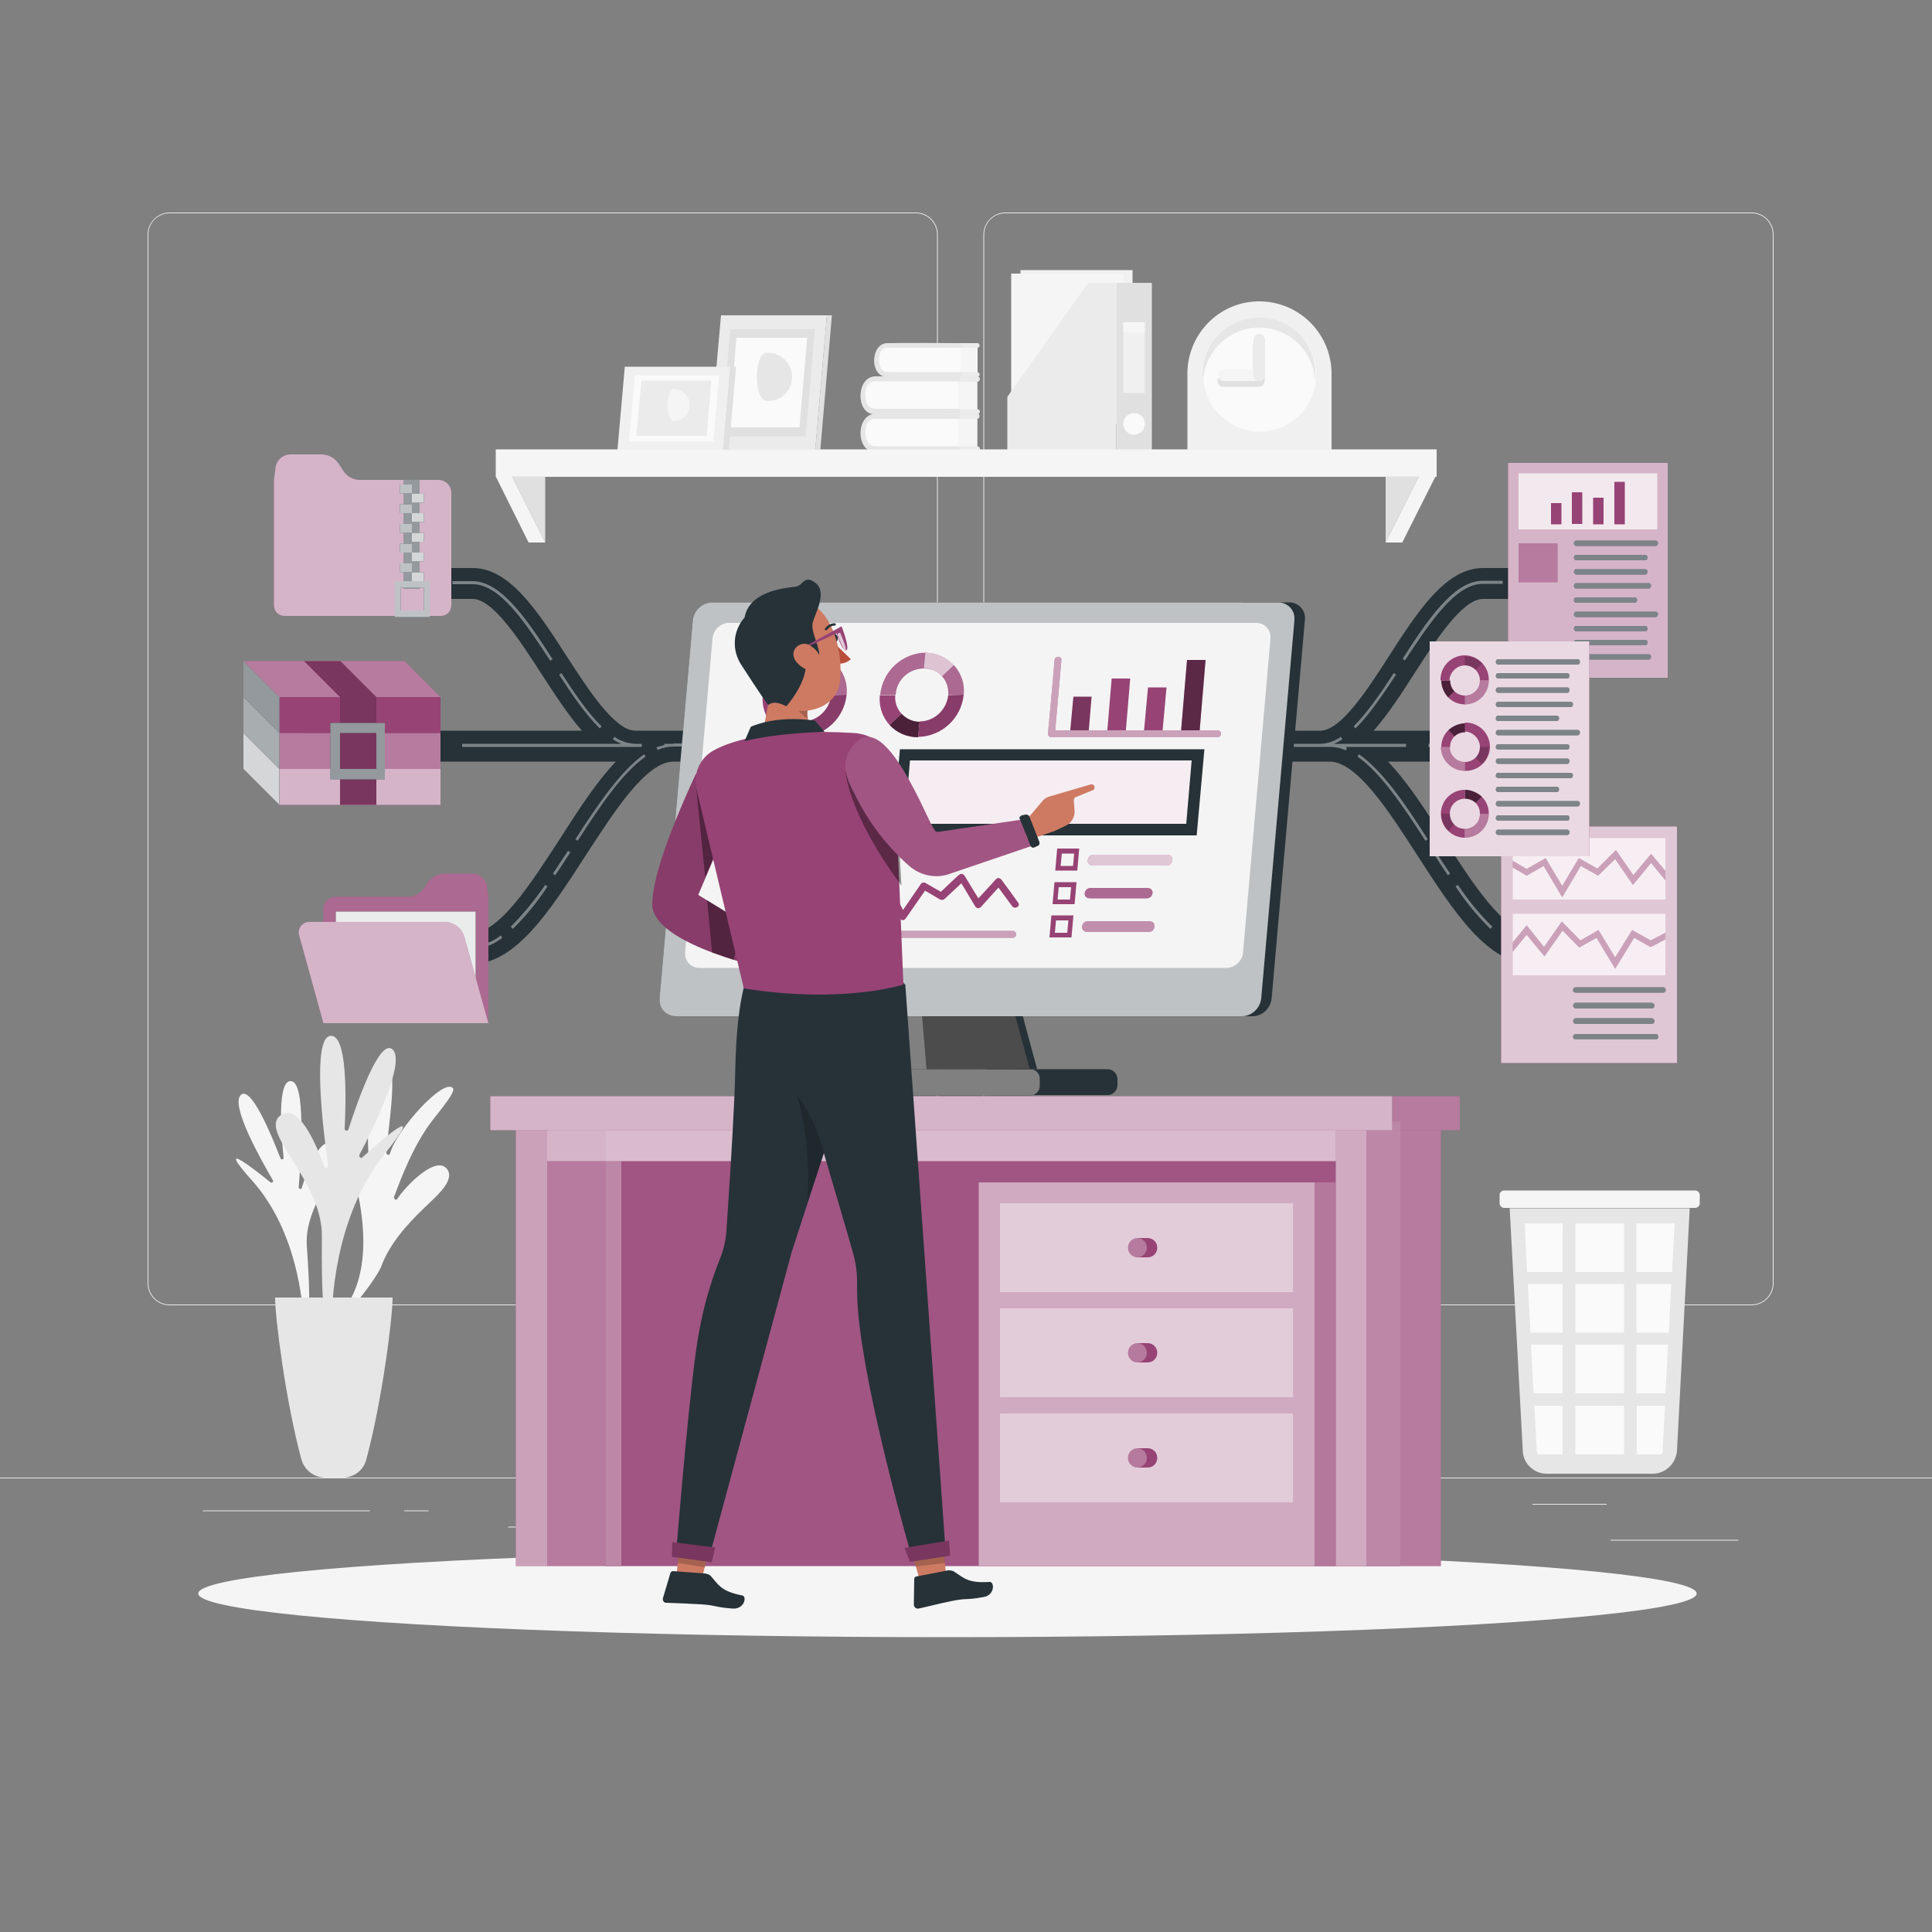 <svg xmlns="http://www.w3.org/2000/svg" xmlns:xlink="http://www.w3.org/1999/xlink" id="Layer_1" x="0px" y="0px" viewBox="0 0 500 500" style="enable-background:new 0 0 500 500;" xml:space="preserve"><rect x="0" y="0" width="500" height="500" fill="#808080" stroke="none"/><style type="text/css">	.st0{fill:#EBEBEB;}	.st1{fill:#F0F0F0;}	.st2{fill:#F5F5F5;}	.st3{fill:#E0E0E0;}	.st4{fill:#FAFAFA;}	.st5{opacity:0.6;fill:#FAFAFA;enable-background:new    ;}	.st6{fill:#E6E6E6;}	.st7{fill:#263238;}	.st8{opacity:0.4;}	.st9{fill:#FFFFFF;}	.st10{fill:#974375;}	.st11{opacity:0.2;fill:#FFFFFF;enable-background:new    ;}	.st12{opacity:0.9;fill:#FFFFFF;enable-background:new    ;}	.st13{opacity:0.6;fill:#FFFFFF;enable-background:new    ;}	.st14{opacity:0.5;fill:#FFFFFF;enable-background:new    ;}	.st15{opacity:0.7;fill:#FFFFFF;enable-background:new    ;}	.st16{opacity:0.8;}	.st17{opacity:0.3;fill:#FFFFFF;enable-background:new    ;}	.st18{opacity:0.2;enable-background:new    ;}	.st19{opacity:0.8;fill:#FFFFFF;enable-background:new    ;}	.st20{opacity:0.5;enable-background:new    ;}	.st21{opacity:0.9;fill:#FAFAFA;enable-background:new    ;}	.st22{opacity:0.4;enable-background:new    ;}	.st23{opacity:0.1;enable-background:new    ;}	.st24{opacity:0.4;fill:#FFFFFF;enable-background:new    ;}	.st25{opacity:0.7;}	.st26{opacity:0.1;fill:#FFFFFF;enable-background:new    ;}	.st27{opacity:0.3;fill:#FAFAFA;enable-background:new    ;}	.st28{fill:#CE7A63;}	.st29{fill:#BA4D3C;}</style><g id="freepik--background-complete--inject-13">	<rect x="416.8" y="398.5" class="st0" width="33.1" height="0.2"></rect>	<rect x="322.5" y="401.2" class="st0" width="8.7" height="0.2"></rect>	<rect x="396.6" y="389.2" class="st0" width="19.2" height="0.2"></rect>	<rect x="52.5" y="390.9" class="st0" width="43.2" height="0.2"></rect>	<rect x="104.6" y="390.9" class="st0" width="6.3" height="0.2"></rect>	<rect x="131.5" y="395.1" class="st0" width="93.7" height="0.2"></rect>	<path class="st0" d="M237,337.8H43.9c-3.2,0-5.7-2.6-5.7-5.7V60.7c0-3.1,2.6-5.7,5.7-5.7H237c3.2,0,5.7,2.6,5.7,5.7c0,0,0,0,0,0  v271.4C242.7,335.2,240.2,337.8,237,337.8z M43.9,55.2c-3,0-5.5,2.4-5.5,5.5v271.4c0,3,2.4,5.5,5.5,5.5H237c3,0,5.5-2.4,5.5-5.5  V60.7c0-3-2.4-5.5-5.5-5.5H43.9z"></path>	<path class="st0" d="M453.3,337.8H260.2c-3.2,0-5.7-2.6-5.7-5.7V60.7c0-3.1,2.6-5.7,5.7-5.7h193.1c3.1,0,5.7,2.5,5.7,5.7v271.4  C459,335.2,456.5,337.8,453.3,337.8z M260.2,55.2c-3,0-5.5,2.4-5.5,5.5v271.4c0,3,2.4,5.5,5.5,5.5h193.1c3,0,5.5-2.4,5.5-5.5V60.7  c0-3-2.4-5.5-5.5-5.5H260.2z"></path>	<rect y="382.4" class="st0" width="500" height="0.2"></rect>	<rect x="264.1" y="69.9" class="st1" width="29" height="38.9"></rect>	<rect x="261.7" y="70.8" class="st2" width="29" height="38.9"></rect>	<rect x="288.9" y="73.2" class="st3" width="9.2" height="43.4"></rect>	<polygon class="st0" points="281.6,73.2 260.7,102.7 260.7,116.6 288.9,116.6 288.9,73.2  "></polygon>	<path class="st4" d="M296.3,109.7c0,1.6-1.3,2.8-2.8,2.8c-1.6,0-2.8-1.3-2.8-2.8s1.3-2.8,2.8-2.8S296.3,108.1,296.3,109.7  L296.3,109.7z"></path>	<rect x="290.7" y="83.4" class="st1" width="5.6" height="18.3"></rect>	<rect x="290.7" y="83.4" class="st5" width="5.6" height="2.6"></rect>	<path class="st0" d="M252.9,105.9v-7.1c0.4,0,0.7-0.3,0.7-0.7s-0.3-0.7-0.7-0.7l0,0h-8.1v9.8h8.1c0.4,0,0.7-0.3,0.7-0.7  S253.3,105.9,252.9,105.9z"></path>	<rect x="246.6" y="98.8" class="st2" width="6.3" height="7.1"></rect>	<path class="st4" d="M247.9,106.6h-21.8c-1.5,0-2.7-1.9-2.7-4.2s1.2-4.2,2.7-4.2h21.8V106.6z"></path>	<path class="st6" d="M247.9,97.4c-7.1,0-14.3-0.1-21.4,0c-4.9,0.1-5.1,9.5-0.4,9.8c3.3,0.2,6.8,0,10.1,0h11.6  c0.4,0,0.7-0.3,0.7-0.7s-0.3-0.7-0.7-0.7h-20.3c-1.6,0-2.7,0-3.3-1.9c-0.5-1.6-0.4-4.9,1.8-5.2c0.2,0,0.5,0,0.7,0h21.1  c0.4,0,0.7-0.3,0.7-0.7S248.3,97.4,247.9,97.4L247.9,97.4z"></path>	<path class="st0" d="M253,96.3V90c0.3,0,0.6-0.3,0.5-0.7c0-0.3-0.3-0.5-0.5-0.5c-2.4,0-4.8,0-7.2,0v8.7h7.2c0.3,0,0.6-0.3,0.5-0.7  C253.5,96.6,253.3,96.4,253,96.3z"></path>	<rect x="247.4" y="90" class="st2" width="5.6" height="6.3"></rect>	<path class="st4" d="M248.6,96.9h-19.4c-1.3,0-2.4-1.7-2.4-3.7s1.1-3.8,2.4-3.8h19.4V96.9z"></path>	<path class="st6" d="M248.6,88.8c-6.3,0-12.7-0.1-19,0c-4.3,0.1-4.6,8.4-0.3,8.7c3,0.2,6,0,9,0h10.3c0.3,0,0.6-0.3,0.6-0.6  c0-0.3-0.3-0.6-0.6-0.6h-18c-1.4,0-2.4,0-2.9-1.7c-0.5-1.4-0.3-4.3,1.6-4.6c0.2,0,0.4,0,0.7,0h18.7c0.3,0,0.6-0.3,0.5-0.7  C249.1,89.1,248.9,88.9,248.6,88.8L248.6,88.8z"></path>	<path class="st0" d="M252.9,115.5v-7.1c0.4,0,0.6-0.4,0.6-0.8c0-0.3-0.3-0.6-0.6-0.6c-2.7,0-5.4,0-8.1,0v9.8h8.1  c0.4,0,0.7-0.3,0.7-0.7C253.6,115.8,253.3,115.5,252.9,115.5L252.9,115.5z"></path>	<rect x="246.6" y="108.4" class="st2" width="6.3" height="7.1"></rect>	<path class="st4" d="M247.9,116.2h-21.8c-1.5,0-2.7-1.9-2.7-4.2s1.2-4.2,2.7-4.2h21.8V116.2z"></path>	<path class="st6" d="M247.9,107.1c-7.1,0-14.3-0.1-21.4,0c-4.9,0.1-5.1,9.4-0.4,9.8c3.3,0.2,6.8,0,10.1,0h11.6  c0.4,0,0.7-0.3,0.7-0.7s-0.3-0.7-0.7-0.7h-20.3c-1.6,0-2.7,0-3.3-1.9c-0.5-1.6-0.4-4.9,1.8-5.2c0.2,0,0.5,0,0.7,0h21.1  c0.4,0,0.6-0.4,0.6-0.8C248.5,107.3,248.2,107.1,247.9,107.1L247.9,107.1z"></path>	<rect x="128.3" y="116.3" class="st2" width="243.5" height="7.1"></rect>	<polygon class="st3" points="358.6,140.4 358.6,123.3 367.2,123.3  "></polygon>	<polygon class="st2" points="362.9,140.4 371.5,123.3 367.2,123.3 358.6,140.4  "></polygon>	<polygon class="st3" points="141.1,140.4 141.1,123.3 132.5,123.3  "></polygon>	<polygon class="st2" points="136.8,140.4 128.3,123.3 132.5,123.3 141.1,140.4  "></polygon>	<path class="st1" d="M344.6,97.7v-0.6c0.2-10.3-7.9-18.8-18.2-19.1s-18.8,7.9-19.1,18.2c0,0.3,0,0.6,0,0.9v19.3h37.3V97.7z"></path>	<path class="st4" d="M311.4,97.1c0,8,6.5,14.6,14.6,14.6s14.6-6.5,14.6-14.6s-6.5-14.6-14.6-14.6c0,0,0,0,0,0  C317.9,82.5,311.4,89.1,311.4,97.1z"></path>	<path class="st6" d="M325.9,84.8c-7.6,0-13.9,5.8-14.5,13.4c0-0.4-0.1-0.8-0.1-1.1c-0.2-8,6.1-14.7,14.2-14.9s14.7,6.1,14.9,14.2  c0,0.3,0,0.5,0,0.8c0,0.4,0,0.8-0.1,1.1C339.8,90.7,333.5,84.8,325.9,84.8z"></path>	<path class="st3" d="M316.7,97.1h7.6v-7.7c0-0.9,0.7-1.5,1.5-1.5c0.9,0,1.5,0.7,1.5,1.5c0,0,0,0,0,0v9.2c0,0.8-0.7,1.5-1.5,1.5  c0,0,0,0,0,0h-9.2c-0.9,0-1.5-0.7-1.5-1.5S315.9,97.1,316.7,97.1L316.7,97.1z"></path>	<path class="st2" d="M316.7,98.6c-0.9,0-1.5-0.7-1.5-1.5s0.7-1.5,1.5-1.5h9.2c0.9,0,1.5,0.7,1.5,1.5s-0.7,1.5-1.5,1.5H316.7z"></path>	<path class="st0" d="M324.4,87.9c0-0.9,0.7-1.5,1.5-1.5c0.9,0,1.5,0.7,1.5,1.5c0,0,0,0,0,0v9.2c0,0.9-0.7,1.5-1.5,1.5  c-0.9,0-1.5-0.7-1.5-1.5c0,0,0,0,0,0V87.9z"></path>	<polygon class="st0" points="211,116.4 183.5,116.4 186.6,81.6 214,81.6  "></polygon>	<polygon class="st3" points="211,116.4 212.3,116.4 215.3,81.6 214,81.6  "></polygon>	<polygon class="st3" points="208.5,112.9 186.6,112.9 189,85.2 210.9,85.2  "></polygon>	<polygon class="st4" points="206.9,110.6 188.6,110.6 190.6,87.4 208.9,87.4  "></polygon>	<path class="st6" d="M198.5,103.8c3.5,0.1,6.4-2.6,6.5-6c0.1-3.5-2.6-6.4-6-6.5c-0.2,0-0.3,0-0.5,0C195,91.2,195,103.8,198.5,103.8  z"></path>	<polygon class="st1" points="187.1,116.4 189,94.9 161.7,94.9 159.8,116.4  "></polygon>	<polygon class="st3" points="187.1,116.4 189,94.9 190.5,94.9 188.6,116.4  "></polygon>	<polygon class="st4" points="184.6,114.2 186.1,97.1 164.3,97.1 162.8,114.2  "></polygon>	<polygon class="st0" points="182.9,112.8 184.1,98.5 166,98.5 164.7,112.8  "></polygon>	<path class="st2" d="M174.4,108.9c2.2,0,4.1-1.8,4.1-4.1c0-2.2-1.8-4.1-4.1-4.1C172.2,100.7,172.2,108.9,174.4,108.9z"></path>	<path class="st2" d="M78.5,340.3c-0.1-0.1-0.1-0.2-0.1-0.3c-0.1-2-1.3-21.2-13.1-34.4c-10-11.2,0.3-3.2,4.7,0.4  c0.2,0.1,0.4,0.1,0.6-0.1c0.1-0.1,0.1-0.3,0-0.5c-3.1-5.3-11-19.3-8.3-22c2.6-2.6,7.9,10.2,10.3,16.4c0.1,0.2,0.3,0.3,0.6,0.2  c0.2-0.1,0.2-0.2,0.2-0.4c-0.7-6.6-1.7-20.3,2-19.8s2.6,18.6,1.9,27.5c0,0.2,0.2,0.4,0.4,0.4c0.2,0,0.4-0.1,0.4-0.3  c1.7-5.5,4.8-13.5,8.5-11.4c5.5,3.2-8,14.3-7.2,26.3C80.2,334.2,80.5,342,78.5,340.3z"></path>	<path class="st2" d="M84.1,343.7c0,0,0.1-0.2,0.2-0.3c13.6-9.4,10.2-30.1,6.1-43c-1.1-2.9-1.7-5.8-2-8.9c2.9,3.5,4.6,8,6.6,12.1  c0.3,0.5,0.9,0.4,0.8-0.2c-1-6.6-1.4-27.4,4.6-27.1c2.7,0.2-0.3,18.3-0.4,22c0,0.6,0.7,0.8,0.9,0.3c1.8-6.4,14-19.7,16.3-17  c1,1.1-4.8,7.4-6.7,10.3c-3.7,5.5-6.2,11.6-8.5,17.8c-0.2,0.5,0.5,1.1,0.8,0.6c2.2-3.4,10.3-11.7,13-7.6c2,3-3.3,7.2-5.9,9.8  c-4.6,4.4-9.1,9.4-11.3,15.4C96.8,332.1,85.7,345.9,84.1,343.7z"></path>	<path class="st6" d="M85.8,341.7c0.1-0.1,0.1-0.2,0.1-0.4c0-2.4,0.2-25.9,13.6-42.6c11.4-14.2-0.5-3.9-5.7,0.8  c-0.2,0.2-0.5,0.2-0.7,0c-0.1-0.2-0.2-0.4-0.1-0.6c3.5-6.6,12.1-24.1,8.6-27.3c-3.3-3-8.9,12.9-11.4,20.6c0,0.3-0.3,0.5-0.6,0.4  s-0.5-0.3-0.4-0.6c0.4-8,0.7-24.7-3.8-23.9s-2,22.8-0.5,33.5c0.1,0.3-0.1,0.6-0.4,0.6s-0.6-0.1-0.6-0.4  c-2.4-6.5-6.7-16.1-11.1-13.3c-6.4,4.2,10.7,16.8,10.5,31.5C83.2,334.5,83.5,343.9,85.8,341.7z"></path>	<path class="st6" d="M94.8,377.7c4.1-15.2,6.8-36.6,6.8-41.9H71.2c0,5.3,2.7,26.7,6.8,41.9c0.8,2.8,3.3,4.7,6.2,4.7h4.5  C91.6,382.4,94.1,380.5,94.8,377.7z"></path>	<path class="st6" d="M427.7,381.4h-27.4c-3.3,0-6.1-2.6-6.2-5.9l-3.4-62.8h46.6l-3.3,62.8C433.7,378.8,431,381.4,427.7,381.4z"></path>	<rect x="407.7" y="316.6" class="st4" width="12.6" height="12.6"></rect>	<rect x="407.7" y="332.3" class="st4" width="12.6" height="12.6"></rect>	<rect x="407.7" y="348" class="st4" width="12.6" height="12.6"></rect>	<rect x="407.7" y="363.8" class="st4" width="12.6" height="12.6"></rect>	<path class="st2" d="M389.3,308.1h49.4c0.7,0,1.2,0.6,1.2,1.2v2.1c0,0.7-0.6,1.2-1.2,1.2h-49.4c-0.7,0-1.2-0.6-1.2-1.2v-2.1  C388,308.7,388.6,308.1,389.3,308.1z"></path>	<path class="st4" d="M430.9,363.8h-7.3v12.6h6.4c0.2-0.3,0.3-0.7,0.3-1.1L430.9,363.8z"></path>	<path class="st4" d="M404.4,363.8h-7.3l0.6,11.5c0,0.4,0.1,0.7,0.3,1.1h6.4V363.8z"></path>	<polygon class="st4" points="404.4,348 396.2,348 396.9,360.6 404.4,360.6  "></polygon>	<polygon class="st4" points="404.4,332.3 395.4,332.3 396.1,344.9 404.4,344.9  "></polygon>	<polygon class="st4" points="404.4,316.6 394.6,316.6 395.2,329.2 404.4,329.2  "></polygon>	<polygon class="st4" points="423.5,348 423.5,360.6 431,360.6 431.7,348  "></polygon>	<polygon class="st4" points="423.5,332.3 423.5,344.9 431.9,344.9 432.5,332.3  "></polygon>	<polygon class="st4" points="423.5,316.6 423.5,329.2 432.7,329.2 433.4,316.6  "></polygon></g><g id="freepik--Shadow--inject-13">	<ellipse id="freepik--path--inject-13" class="st2" cx="245.2" cy="412.4" rx="193.9" ry="11.3"></ellipse></g><g id="freepik--Extraction--inject-13">	<path class="st7" d="M396.5,241.5c-7.1,0-15.4-12.9-22.8-24.4c-4.8-7.5-9.5-14.8-14.5-20h16.6v-8h-20.3c3.6-4.1,7.1-9.4,10.6-14.9  c5.5-8.6,12.4-19.2,17.7-19.2h15.5v-8h-15.5c-9.6,0-16.8,11.1-24.4,22.9c-5.5,8.6-12.4,19.2-17.7,19.2H164.4  c-5.3,0-12.2-10.7-17.7-19.2c-7.6-11.8-14.8-22.9-24.4-22.9h-15.5v8h15.5c5.3,0,12.2,10.7,17.7,19.2c3.5,5.4,7,10.8,10.6,14.9H78.7  v8h80.7c-5,5.2-9.7,12.5-14.5,20c-7.4,11.4-15.7,24.4-22.8,24.4H92.6v8H122c11.4,0,20.2-13.6,29.5-28c7.4-11.4,15.7-24.4,22.8-24.4  h169.8c7.1,0,15.4,12.9,22.8,24.4c9.3,14.4,18.1,28,29.5,28h29.4v-8L396.5,241.5z"></path>	<g class="st8">		<path class="st9" d="M351.7,195.2l-0.4,0.6c5.9,4.1,11.5,12.3,17.6,21.8l0.6-0.4C363.4,207.6,357.7,199.4,351.7,195.2z"></path>		<path class="st9" d="M377.3,229l-0.6,0.4c2.6,4,5.6,7.6,9,11l0.5-0.6C382.9,236.6,379.9,232.9,377.3,229z"></path>		<path class="st9" d="M370.8,220.6c1.3,2,2.6,4,3.9,5.9l0.6-0.4c-1.3-1.9-2.6-3.9-3.9-5.9L370.8,220.6z"></path>		<path class="st9" d="M389,242l-0.4,0.6c2.3,1.8,5.1,2.9,8,3h19.8v-0.8h-19.9C393.8,244.7,391.1,243.7,389,242z"></path>		<rect x="419.9" y="244.9" class="st9" width="6" height="0.8"></rect>		<rect x="78.7" y="192.5" class="st9" width="6" height="0.8"></rect>		<rect x="90.5" y="192.5" class="st9" width="23.3" height="0.8"></rect>		<path class="st9" d="M119.6,192.5v0.8h46.5v-0.8h-1.7c-1.9-0.1-3.8-0.7-5.4-1.8l-0.4,0.6c0.7,0.5,1.5,0.9,2.2,1.2L119.6,192.5z"></path>		<rect x="288.3" y="192.5" class="st9" width="23.3" height="0.8"></rect>		<path class="st9" d="M363.9,193.3v-0.8h-18.7c0.8-0.3,1.5-0.7,2.2-1.2l-0.4-0.6c-1.6,1.1-3.5,1.8-5.4,1.8h-24.2v0.8h26.8   c1.4,0,2.8,0.3,4.1,0.9l0.3-0.7l-0.5-0.2L363.9,193.3z"></path>		<rect x="270.8" y="192.5" class="st9" width="11.6" height="0.8"></rect>		<rect x="218.5" y="192.5" class="st9" width="46.5" height="0.8"></rect>		<rect x="369.7" y="192.5" class="st9" width="6" height="0.8"></rect>		<path class="st9" d="M361.3,174.6l-0.6-0.4c-3.1,4.8-6.8,10.2-10.4,13.8l0.5,0.5C354.5,184.9,358.1,179.4,361.3,174.6z"></path>		<path class="st9" d="M383.7,151.1h5.2v-0.8h-5.2c-7.6,0-14.6,10.7-20.7,20.2l0.6,0.4C369.7,161.7,376.5,151.1,383.7,151.1z"></path>		<rect x="393.2" y="150.4" class="st9" width="6" height="0.8"></rect>		<path class="st9" d="M155.7,188c-3.7-3.6-7.3-9-10.4-13.8l-0.6,0.4c3.1,4.8,6.8,10.3,10.5,13.9L155.7,188z"></path>		<path class="st9" d="M142.4,171l0.6-0.4c-6.1-9.5-13.1-20.2-20.7-20.2h-5.2v0.8h5.2C129.5,151.1,136.3,161.7,142.4,171z"></path>		<rect x="106.8" y="150.4" class="st9" width="6" height="0.8"></rect>		<polygon class="st9" points="189.4,192.5 187.6,192.5 187.6,193.3 189.4,193.3 193.6,193.3 212.6,193.3 212.6,192.5 193.6,192.5      "></polygon>		<path class="st9" d="M148.9,217.2l0.6,0.4c6.1-9.5,11.7-17.7,17.6-21.8l-0.4-0.6C160.8,199.4,155.1,207.6,148.9,217.2z"></path>		<path class="st9" d="M174.3,192.5h-2.4v0.3c-0.7,0.2-1.4,0.4-2,0.6l0.3,0.7c1.3-0.6,2.7-0.9,4.1-0.9h9.7v-0.8H174.3L174.3,192.5z"></path>		<path class="st9" d="M122,244.9h-19.9v0.8H122c2.9-0.1,5.7-1.2,8-3l-0.4-0.6C127.4,243.8,124.8,244.8,122,244.9z"></path>		<path class="st9" d="M143.1,226.1l0.6,0.4c1.3-1.9,2.6-3.9,3.9-5.9l-0.6-0.4C145.7,222.1,144.4,224.1,143.1,226.1z"></path>		<path class="st9" d="M132.2,239.8l0.5,0.6c3.4-3.3,6.4-7,9-11l-0.6-0.4C138.5,232.8,135.5,236.5,132.2,239.8z"></path>		<rect x="92.6" y="244.9" class="st9" width="6" height="0.8"></rect>	</g></g><g id="freepik--Folders--inject-13">	<path class="st10" d="M122.3,226.1H115c-1.7,0-3.3,0.9-4.3,2.3l-1.1,1.6c-0.9,1.3-2.3,2.1-3.9,2.1H86.8c-1.7,0-3.1,1.4-3.1,3.1  c0,0,0,0,0,0v29.5h42.7v-32.6l-0.4-2.8C125.7,227.5,124.2,226.1,122.3,226.1z"></path>	<path class="st11" d="M122.3,226.1H115c-1.7,0-3.3,0.9-4.3,2.3l-1.1,1.6c-0.9,1.3-2.3,2.1-3.9,2.1H86.8c-1.7,0-3.1,1.4-3.1,3.1  c0,0,0,0,0,0v29.5h42.7v-32.6l-0.4-2.8C125.7,227.5,124.2,226.1,122.3,226.1z"></path>	<rect x="86.9" y="235.9" class="st7" width="36.2" height="24.8"></rect>	<rect x="86.9" y="235.9" class="st12" width="36.2" height="24.8"></rect>	<path class="st10" d="M126.4,264.8H83.7L77.4,242c-0.4-1.5,0.5-2.9,1.9-3.3c0.2-0.1,0.5-0.1,0.7-0.1h35c2.4,0,4.6,1.6,5.2,4  L126.4,264.8z"></path>	<path class="st13" d="M126.4,264.8H83.7L77.4,242c-0.4-1.5,0.5-2.9,1.9-3.3c0.2-0.1,0.5-0.1,0.7-0.1h35c2.4,0,4.6,1.6,5.2,4  L126.4,264.8z"></path>	<path class="st10" d="M75.2,117.6h7.9c1.9,0,3.6,0.9,4.6,2.5l1.2,1.8c0.9,1.4,2.5,2.3,4.2,2.3h20.4c1.8,0,3.3,1.5,3.3,3.3v29.2  c0,1.5-1.2,2.7-2.7,2.7h0H73.6c-1.5,0-2.7-1.2-2.7-2.7l0,0v-32.5l0.4-3.1C71.5,119.1,73.2,117.6,75.2,117.6z"></path>	<path class="st13" d="M75.2,117.6h7.9c1.9,0,3.6,0.9,4.6,2.5l1.2,1.8c0.9,1.4,2.5,2.3,4.2,2.3h20.4c1.8,0,3.3,1.5,3.3,3.3v29.2  c0,1.5-1.2,2.7-2.7,2.7h0H73.6c-1.5,0-2.7-1.2-2.7-2.7l0,0v-32.5l0.4-3.1C71.5,119.1,73.2,117.6,75.2,117.6z"></path>	<rect x="104.5" y="124.1" class="st7" width="4.1" height="28.3"></rect>	<rect x="104.5" y="124.1" class="st14" width="4.1" height="28.3"></rect>	<rect x="103.5" y="125.4" class="st7" width="3.1" height="2.3"></rect>	<rect x="103.5" y="130.5" class="st7" width="3.1" height="2.3"></rect>	<rect x="103.5" y="135.6" class="st7" width="3.1" height="2.3"></rect>	<rect x="103.5" y="140.7" class="st7" width="3.1" height="2.3"></rect>	<rect x="103.5" y="145.8" class="st7" width="3.1" height="2.3"></rect>	<rect x="103.5" y="125.4" class="st15" width="3.1" height="2.3"></rect>	<rect x="103.5" y="130.5" class="st15" width="3.1" height="2.3"></rect>	<rect x="103.5" y="135.6" class="st15" width="3.1" height="2.3"></rect>	<rect x="103.5" y="140.7" class="st15" width="3.1" height="2.3"></rect>	<rect x="103.5" y="145.8" class="st15" width="3.1" height="2.3"></rect>	<rect x="106.6" y="127.8" class="st7" width="3.1" height="2.3"></rect>	<rect x="106.6" y="132.8" class="st7" width="3.1" height="2.3"></rect>	<rect x="106.6" y="137.9" class="st7" width="3.1" height="2.3"></rect>	<rect x="106.6" y="143" class="st7" width="3.1" height="2.3"></rect>	<rect x="106.6" y="148.1" class="st7" width="3.1" height="2.3"></rect>	<g class="st16">		<rect x="106.6" y="127.8" class="st9" width="3.1" height="2.3"></rect>		<rect x="106.6" y="132.8" class="st9" width="3.1" height="2.3"></rect>		<rect x="106.6" y="137.9" class="st9" width="3.1" height="2.3"></rect>		<rect x="106.6" y="143" class="st9" width="3.1" height="2.3"></rect>		<rect x="106.6" y="148.1" class="st9" width="3.1" height="2.3"></rect>	</g>	<path class="st7" d="M102.2,150.4v9.3h9v-9.3H102.2z M109.7,158h-6v-5.9h6V158z"></path>	<path class="st15" d="M102.2,150.4v9.3h9v-9.3H102.2z M109.7,158h-6v-5.9h6V158z"></path>	<polygon class="st10" points="104.7,171.1 63,171.1 63,180.4 72.3,189.7 114,189.7 114,180.4  "></polygon>	<polygon class="st17" points="104.7,171.1 63,171.1 63,180.4 72.3,189.7 114,189.7 114,180.4  "></polygon>	<rect x="72.3" y="189.7" class="st10" width="41.7" height="9.3"></rect>	<rect x="72.3" y="189.7" class="st17" width="41.7" height="9.3"></rect>	<rect x="72.3" y="199" class="st10" width="41.7" height="9.3"></rect>	<rect x="72.3" y="199" class="st13" width="41.7" height="9.3"></rect>	<rect x="72.3" y="180.4" class="st10" width="41.7" height="9.3"></rect>	<polygon class="st10" points="88,208.3 97.4,208.3 97.4,180.4 88.1,171.1 78.7,171.1 88,180.4  "></polygon>	<polygon class="st18" points="88,208.3 97.4,208.3 97.4,180.4 88.1,171.1 78.7,171.1 88,180.4  "></polygon>	<path class="st7" d="M85.5,187.1v14.6h14.1v-14.6H85.5z M97.4,199H88v-9.3h9.4L97.4,199z"></path>	<path class="st14" d="M85.5,187.1v14.6h14.1v-14.6H85.5z M97.4,199H88v-9.3h9.4L97.4,199z"></path>	<polygon class="st7" points="63,171.1 63,180.4 72.3,189.7 72.3,180.4  "></polygon>	<polygon class="st14" points="63,171.1 63,180.4 72.3,189.7 72.3,180.4  "></polygon>	<polygon class="st7" points="63,180.4 63,189.7 72.3,199 72.3,189.7  "></polygon>	<polygon class="st13" points="63,180.4 63,189.7 72.3,199 72.3,189.7  "></polygon>	<polygon class="st7" points="63,189.7 63,199 72.3,208.3 72.3,199  "></polygon>	<polygon class="st19" points="63,189.7 63,199 72.3,208.3 72.3,199  "></polygon></g><g>	<rect x="388.5" y="213.9" class="st10" width="45.5" height="61.2"></rect>	<rect x="388.5" y="213.9" class="st15" width="45.5" height="61.2"></rect>	<rect x="391.5" y="216.9" class="st15" width="39.5" height="15.9"></rect>	<rect x="391.5" y="236.5" class="st15" width="39.5" height="15.9"></rect>	<polygon class="st10" points="431,225.4 427.3,221 422.7,226.5 418.2,220 413.4,224.8 408.6,222.1 404.3,229.3 400,222.1   395.1,224.9 391.5,222.8 391.5,224.5 395.1,226.6 399.5,224.1 404.3,232.2 409.1,224.1 413.6,226.6 418,222.3 422.6,229   427.3,223.3 431,227.8  "></polygon>	<polygon class="st14" points="431,225.4 427.3,221 422.7,226.5 418.2,220 413.4,224.8 408.6,222.1 404.3,229.3 400,222.1   395.1,224.9 391.5,222.8 391.5,224.5 395.1,226.6 399.5,224.1 404.3,232.2 409.1,224.1 413.6,226.6 418,222.3 422.6,229   427.3,223.3 431,227.8  "></polygon>	<polygon class="st10" points="431,241.4 427.2,243.4 422.4,240.7 418,247.8 413.7,240.7 409,243.4 404.2,238.5 399.6,245.1   395.1,239.5 391.5,243.9 391.5,246.3 395.1,241.9 399.7,247.5 404.4,240.8 408.7,245.2 413.2,242.7 418,250.7 422.9,242.7   427.2,245.1 431,243.1  "></polygon>	<polygon class="st14" points="431,241.4 427.2,243.4 422.4,240.7 418,247.8 413.7,240.7 409,243.4 404.2,238.5 399.6,245.1   395.1,239.5 391.5,243.9 391.5,246.3 395.1,241.9 399.7,247.5 404.4,240.8 408.7,245.2 413.2,242.7 418,250.7 422.9,242.7   427.2,245.1 431,243.1  "></polygon>	<path class="st7" d="M407.8,256.9h22.6c0.4,0,0.7-0.3,0.7-0.7c0-0.4-0.3-0.7-0.7-0.7h-22.6c-0.4,0-0.7,0.3-0.7,0.7  C407,256.6,407.4,256.9,407.8,256.9z"></path>	<path class="st7" d="M407.8,261h19.7c0.4,0,0.7-0.4,0.7-0.8c0-0.3-0.3-0.6-0.7-0.7h-19.7c-0.4,0-0.7,0.4-0.7,0.8  C407.2,260.7,407.4,261,407.8,261z"></path>	<path class="st7" d="M407.8,265h19.7c0.4,0,0.7-0.4,0.7-0.8c0-0.3-0.3-0.6-0.7-0.7h-19.7c-0.4,0-0.7,0.4-0.7,0.8  C407.2,264.7,407.4,265,407.8,265z"></path>	<path class="st7" d="M407.8,269h20.7c0.4,0,0.7-0.3,0.7-0.7c0-0.4-0.3-0.7-0.7-0.7h-20.7c-0.4,0-0.7,0.3-0.7,0.7  C407,268.7,407.4,269,407.8,269z"></path>	<g class="st8">		<path class="st9" d="M407.8,256.9h22.6c0.4,0,0.7-0.3,0.7-0.7c0-0.4-0.3-0.7-0.7-0.7h-22.6c-0.4,0-0.7,0.3-0.7,0.7   C407,256.6,407.4,256.9,407.8,256.9z"></path>		<path class="st9" d="M407.8,261h19.7c0.4,0,0.7-0.4,0.7-0.8c0-0.3-0.3-0.6-0.7-0.7h-19.7c-0.4,0-0.7,0.4-0.7,0.8   C407.2,260.7,407.4,261,407.8,261z"></path>		<path class="st9" d="M407.8,265h19.7c0.4,0,0.7-0.4,0.7-0.8c0-0.3-0.3-0.6-0.7-0.7h-19.7c-0.4,0-0.7,0.4-0.7,0.8   C407.2,264.7,407.4,265,407.8,265z"></path>		<path class="st9" d="M407.8,269h20.7c0.4,0,0.7-0.3,0.7-0.7c0-0.4-0.3-0.7-0.7-0.7h-20.7c-0.4,0-0.7,0.3-0.7,0.7   C407,268.7,407.4,269,407.8,269z"></path>	</g>	<rect x="390.3" y="119.8" class="st10" width="41.3" height="55.6"></rect>	<rect x="390.3" y="119.8" class="st13" width="41.3" height="55.6"></rect>	<rect x="393" y="122.5" class="st15" width="35.9" height="14.5"></rect>	<path class="st7" d="M407.9,141.3h20.6c0.4,0,0.6-0.4,0.6-0.8c0-0.3-0.3-0.6-0.6-0.6h-20.6c-0.4,0-0.6,0.4-0.6,0.8  C407.4,141,407.6,141.3,407.9,141.3z"></path>	<path class="st7" d="M407.9,145h17.9c0.4,0,0.6-0.4,0.6-0.8c0-0.3-0.3-0.6-0.6-0.6h-17.9c-0.4,0-0.6,0.4-0.6,0.8  C407.4,144.7,407.6,145,407.9,145z"></path>	<path class="st7" d="M407.9,148.7h17.9c0.4,0,0.6-0.4,0.6-0.8c0-0.3-0.3-0.6-0.6-0.6h-17.9c-0.4,0-0.6,0.4-0.6,0.8  C407.4,148.4,407.6,148.6,407.9,148.7z"></path>	<path class="st7" d="M407.9,152.3h18.8c0.4,0,0.6-0.4,0.6-0.8c0-0.3-0.3-0.6-0.6-0.6h-18.8c-0.4,0-0.6,0.4-0.6,0.8  C407.4,152.1,407.6,152.3,407.9,152.3z"></path>	<path class="st7" d="M407.9,156h15.2c0.4,0,0.6-0.4,0.6-0.8c0-0.3-0.3-0.6-0.6-0.6h-15.2c-0.4,0-0.6,0.4-0.6,0.8  C407.4,155.7,407.6,156,407.9,156z"></path>	<path class="st7" d="M407.9,159.7h20.6c0.4,0,0.6-0.4,0.6-0.8c0-0.3-0.3-0.6-0.6-0.6h-20.6c-0.4,0-0.6,0.4-0.6,0.8  C407.4,159.4,407.6,159.7,407.9,159.7z"></path>	<path class="st7" d="M407.9,163.4h17.9c0.4,0,0.6-0.4,0.6-0.8c0-0.3-0.3-0.6-0.6-0.6h-17.9c-0.4,0-0.6,0.4-0.6,0.8  C407.4,163.1,407.6,163.3,407.9,163.4z"></path>	<path class="st7" d="M407.9,167h17.9c0.4,0,0.6-0.4,0.6-0.8c0-0.3-0.3-0.6-0.6-0.6h-17.9c-0.4,0-0.6,0.4-0.6,0.8  C407.4,166.7,407.6,167,407.9,167z"></path>	<path class="st7" d="M407.9,170.7h18.8c0.4,0,0.6-0.4,0.6-0.8c0-0.3-0.3-0.6-0.6-0.6h-18.8c-0.4,0-0.6,0.4-0.6,0.8  C407.4,170.4,407.6,170.7,407.9,170.7z"></path>	<g class="st8">		<path class="st9" d="M407.9,141.3h20.6c0.4,0,0.6-0.4,0.6-0.8c0-0.3-0.3-0.6-0.6-0.6h-20.6c-0.4,0-0.6,0.4-0.6,0.8   C407.4,141,407.6,141.3,407.9,141.3z"></path>	</g>	<g class="st8">		<path class="st9" d="M407.9,145h17.9c0.4,0,0.6-0.4,0.6-0.8c0-0.3-0.3-0.6-0.6-0.6h-17.9c-0.4,0-0.6,0.4-0.6,0.8   C407.4,144.7,407.6,145,407.9,145z"></path>	</g>	<g class="st8">		<path class="st9" d="M407.9,148.7h17.9c0.4,0,0.6-0.4,0.6-0.8c0-0.3-0.3-0.6-0.6-0.6h-17.9c-0.4,0-0.6,0.4-0.6,0.8   C407.4,148.4,407.6,148.6,407.9,148.7z"></path>	</g>	<g class="st8">		<path class="st9" d="M407.9,152.3h18.8c0.4,0,0.6-0.4,0.6-0.8c0-0.3-0.3-0.6-0.6-0.6h-18.8c-0.4,0-0.6,0.4-0.6,0.8   C407.4,152.1,407.6,152.3,407.9,152.3z"></path>	</g>	<g class="st8">		<path class="st9" d="M407.9,156h15.2c0.4,0,0.6-0.4,0.6-0.8c0-0.3-0.3-0.6-0.6-0.6h-15.2c-0.4,0-0.6,0.4-0.6,0.8   C407.4,155.7,407.6,156,407.9,156z"></path>	</g>	<g class="st8">		<path class="st9" d="M407.9,159.7h20.6c0.4,0,0.6-0.4,0.6-0.8c0-0.3-0.3-0.6-0.6-0.6h-20.6c-0.4,0-0.6,0.4-0.6,0.8   C407.4,159.4,407.6,159.7,407.9,159.7z"></path>	</g>	<g class="st8">		<path class="st9" d="M407.9,163.4h17.9c0.4,0,0.6-0.4,0.6-0.8c0-0.3-0.3-0.6-0.6-0.6h-17.9c-0.4,0-0.6,0.4-0.6,0.8   C407.4,163.1,407.6,163.3,407.9,163.4z"></path>	</g>	<g class="st8">		<path class="st9" d="M407.9,167h17.9c0.4,0,0.6-0.4,0.6-0.8c0-0.3-0.3-0.6-0.6-0.6h-17.9c-0.4,0-0.6,0.4-0.6,0.8   C407.4,166.7,407.6,167,407.9,167z"></path>	</g>	<g class="st8">		<path class="st9" d="M407.9,170.7h18.8c0.4,0,0.6-0.4,0.6-0.8c0-0.3-0.3-0.6-0.6-0.6h-18.8c-0.4,0-0.6,0.4-0.6,0.8   C407.4,170.4,407.6,170.7,407.9,170.7z"></path>	</g>	<rect x="393" y="140.6" class="st10" width="10.1" height="10.1"></rect>	<rect x="393" y="140.6" class="st17" width="10.1" height="10.1"></rect>	<rect x="401.4" y="130.2" class="st10" width="2.7" height="5.5"></rect>	<rect x="406.8" y="127.4" class="st10" width="2.7" height="8.2"></rect>	<rect x="412.3" y="128.8" class="st10" width="2.7" height="6.9"></rect>	<rect x="417.8" y="124.7" class="st10" width="2.7" height="11"></rect>	<rect x="370" y="166" class="st10" width="41.3" height="55.6"></rect>	<rect x="370" y="166" class="st19" width="41.3" height="55.6"></rect>	<path class="st7" d="M387.7,172h20.6c0.4,0,0.6-0.4,0.6-0.8c0-0.3-0.3-0.6-0.6-0.6h-20.6c-0.4,0-0.6,0.4-0.6,0.8  C387.1,171.7,387.4,172,387.7,172z"></path>	<path class="st7" d="M387.7,175.6h17.9c0.4,0,0.6-0.4,0.6-0.8c0-0.3-0.3-0.6-0.6-0.6h-17.9c-0.4,0-0.6,0.4-0.6,0.8  C387.1,175.3,387.4,175.6,387.7,175.6z"></path>	<path class="st7" d="M387.7,179.3h17.9c0.4,0,0.6-0.4,0.6-0.8c0-0.3-0.3-0.6-0.6-0.6h-17.9c-0.4,0-0.6,0.4-0.6,0.8  C387.1,179,387.4,179.3,387.7,179.3z"></path>	<path class="st7" d="M387.7,183h18.8c0.4,0,0.6-0.4,0.6-0.8c0-0.3-0.3-0.6-0.6-0.6h-18.8c-0.4,0-0.6,0.4-0.6,0.8  C387.1,182.7,387.4,183,387.7,183z"></path>	<path class="st7" d="M387.7,186.6h15.2c0.4,0,0.6-0.4,0.6-0.8c0-0.3-0.3-0.6-0.6-0.6h-15.2c-0.4,0-0.6,0.4-0.6,0.8  C387.1,186.4,387.4,186.6,387.7,186.6z"></path>	<path class="st7" d="M387.7,190.3h20.6c0.4,0,0.6-0.4,0.6-0.8c0-0.3-0.3-0.6-0.6-0.6h-20.6c-0.4,0-0.6,0.4-0.6,0.8  C387.1,190,387.4,190.3,387.7,190.3z"></path>	<path class="st7" d="M387.7,194h17.9c0.4,0,0.6-0.4,0.6-0.8c0-0.3-0.3-0.6-0.6-0.6h-17.9c-0.4,0-0.6,0.4-0.6,0.8  C387.1,193.7,387.4,194,387.7,194z"></path>	<path class="st7" d="M387.7,197.7h17.9c0.4,0,0.6-0.4,0.6-0.8c0-0.3-0.3-0.6-0.6-0.6h-17.9c-0.4,0-0.6,0.4-0.6,0.8  C387.1,197.4,387.4,197.6,387.7,197.7z"></path>	<path class="st7" d="M387.7,205h15.2c0.4,0,0.6-0.4,0.6-0.8c0-0.3-0.3-0.6-0.6-0.6h-15.2c-0.4,0-0.6,0.4-0.6,0.8  C387.1,204.7,387.4,205,387.7,205z"></path>	<path class="st7" d="M387.7,208.7h20.6c0.4,0,0.6-0.4,0.6-0.8c0-0.3-0.3-0.6-0.6-0.6h-20.6c-0.4,0-0.6,0.4-0.6,0.8  C387.1,208.4,387.4,208.7,387.7,208.7z"></path>	<path class="st7" d="M387.7,212.4h17.9c0.4,0,0.6-0.4,0.6-0.8c0-0.3-0.3-0.6-0.6-0.6h-17.9c-0.4,0-0.6,0.4-0.6,0.8  C387.1,212.1,387.4,212.3,387.7,212.4z"></path>	<path class="st7" d="M387.7,216.1h17.9c0.4,0,0.6-0.4,0.6-0.8c0-0.3-0.3-0.6-0.6-0.6h-17.9c-0.4,0-0.6,0.4-0.6,0.8  C387.1,215.8,387.4,216,387.7,216.1z"></path>	<path class="st7" d="M387.7,201.4h18.8c0.4,0,0.6-0.4,0.6-0.8c0-0.3-0.3-0.6-0.6-0.6h-18.8c-0.4,0-0.6,0.4-0.6,0.8  C387.1,201.1,387.4,201.3,387.7,201.4z"></path>	<g class="st8">		<path class="st9" d="M387.7,172h20.6c0.4,0,0.6-0.4,0.6-0.8c0-0.3-0.3-0.6-0.6-0.6h-20.6c-0.4,0-0.6,0.4-0.6,0.8   C387.1,171.7,387.4,172,387.7,172z"></path>		<path class="st9" d="M387.7,175.6h17.9c0.4,0,0.6-0.4,0.6-0.8c0-0.3-0.3-0.6-0.6-0.6h-17.9c-0.4,0-0.6,0.4-0.6,0.8   C387.1,175.3,387.4,175.6,387.7,175.6z"></path>		<path class="st9" d="M387.7,179.3h17.9c0.4,0,0.6-0.4,0.6-0.8c0-0.3-0.3-0.6-0.6-0.6h-17.9c-0.4,0-0.6,0.4-0.6,0.8   C387.1,179,387.4,179.3,387.7,179.3z"></path>		<path class="st9" d="M387.7,183h18.8c0.4,0,0.6-0.4,0.6-0.8c0-0.3-0.3-0.6-0.6-0.6h-18.8c-0.4,0-0.6,0.4-0.6,0.8   C387.1,182.7,387.4,183,387.7,183z"></path>		<path class="st9" d="M387.7,186.6h15.2c0.4,0,0.6-0.4,0.6-0.8c0-0.3-0.3-0.6-0.6-0.6h-15.2c-0.4,0-0.6,0.4-0.6,0.8   C387.1,186.4,387.4,186.6,387.7,186.6z"></path>		<path class="st9" d="M387.7,190.3h20.6c0.4,0,0.6-0.4,0.6-0.8c0-0.3-0.3-0.6-0.6-0.6h-20.6c-0.4,0-0.6,0.4-0.6,0.8   C387.1,190,387.4,190.3,387.7,190.3z"></path>		<path class="st9" d="M387.7,194h17.9c0.4,0,0.6-0.4,0.6-0.8c0-0.3-0.3-0.6-0.6-0.6h-17.9c-0.4,0-0.6,0.4-0.6,0.8   C387.1,193.7,387.4,194,387.7,194z"></path>		<path class="st9" d="M387.7,197.7h17.9c0.4,0,0.6-0.4,0.6-0.8c0-0.3-0.3-0.6-0.6-0.6h-17.9c-0.4,0-0.6,0.4-0.6,0.8   C387.1,197.4,387.4,197.6,387.7,197.7z"></path>		<path class="st9" d="M387.7,205h15.2c0.4,0,0.6-0.4,0.6-0.8c0-0.3-0.3-0.6-0.6-0.6h-15.2c-0.4,0-0.6,0.4-0.6,0.8   C387.1,204.7,387.4,205,387.7,205z"></path>		<path class="st9" d="M387.7,208.7h20.6c0.4,0,0.6-0.4,0.6-0.8c0-0.3-0.3-0.6-0.6-0.6h-20.6c-0.4,0-0.6,0.4-0.6,0.8   C387.1,208.4,387.4,208.7,387.7,208.7z"></path>		<path class="st9" d="M387.7,212.4h17.9c0.4,0,0.6-0.4,0.6-0.8c0-0.3-0.3-0.6-0.6-0.6h-17.9c-0.4,0-0.6,0.4-0.6,0.8   C387.1,212.1,387.4,212.3,387.7,212.4z"></path>		<path class="st9" d="M387.7,216.1h17.9c0.4,0,0.6-0.4,0.6-0.8c0-0.3-0.3-0.6-0.6-0.6h-17.9c-0.4,0-0.6,0.4-0.6,0.8   C387.1,215.8,387.4,216,387.7,216.1z"></path>		<path class="st9" d="M387.7,201.4h18.8c0.4,0,0.6-0.4,0.6-0.8c0-0.3-0.3-0.6-0.6-0.6h-18.8c-0.4,0-0.6,0.4-0.6,0.8   C387.1,201.1,387.4,201.3,387.7,201.4z"></path>	</g>	<path class="st10" d="M376.4,190.6l-1.6-1.6c-1.2,1.2-1.8,2.7-1.8,4.4h2.3C375.2,192.3,375.7,191.3,376.4,190.6z"></path>	<path class="st10" d="M379.1,197.2c-2.1,0-3.9-1.7-3.9-3.9h-2.3c0,3.4,2.8,6.2,6.2,6.2l0,0V197.2z"></path>	<path class="st17" d="M379.1,197.2c-2.1,0-3.9-1.7-3.9-3.9h-2.3c0,3.4,2.8,6.2,6.2,6.2l0,0V197.2z"></path>	<path class="st10" d="M376.4,190.6c0.7-0.7,1.7-1.1,2.8-1.1v-2.3c-1.6,0-3.2,0.7-4.4,1.8L376.4,190.6z"></path>	<path class="st20" d="M376.4,190.6c0.7-0.7,1.7-1.1,2.8-1.1v-2.3c-1.6,0-3.2,0.7-4.4,1.8L376.4,190.6z"></path>	<path class="st10" d="M383,193.3c0,2.2-1.7,3.9-3.9,3.9v2.3c3.4,0.1,6.3-2.5,6.5-6c0.1-3.4-2.5-6.3-6-6.5c-0.2,0-0.3,0-0.5,0v2.3  C381.2,189.4,383,191.2,383,193.3C383,193.3,383,193.3,383,193.3z"></path>	<path class="st18" d="M381.9,196.1l1.6,1.6c1.2-1.2,1.8-2.7,1.8-4.4H383C383,194.4,382.6,195.3,381.9,196.1z"></path>	<path class="st10" d="M376.4,178.9l-1.6,1.6c1.2,1.2,2.7,1.8,4.4,1.8V180C378.1,180,377.1,179.6,376.4,178.9z"></path>	<path class="st10" d="M383,176.1c0,2.2-1.7,3.9-3.9,3.9v2.3c3.4,0,6.2-2.8,6.2-6.2H383z"></path>	<path class="st17" d="M383,176.1c0,2.2-1.7,3.9-3.9,3.9v2.3c3.4,0,6.2-2.8,6.2-6.2H383z"></path>	<path class="st10" d="M376.4,178.9c-0.7-0.7-1.1-1.7-1.1-2.8h-2.3c0,1.6,0.7,3.2,1.8,4.4L376.4,178.9z"></path>	<path class="st20" d="M376.4,178.9c-0.7-0.7-1.1-1.7-1.1-2.8h-2.3c0,1.6,0.7,3.2,1.8,4.4L376.4,178.9z"></path>	<path class="st10" d="M379.1,172.2c2.1,0,3.9,1.7,3.9,3.9c0,0,0,0,0,0h2.3c0.1-3.4-2.5-6.3-6-6.5c-3.4-0.1-6.3,2.5-6.5,6  c0,0.2,0,0.3,0,0.5h2.3C375.2,174,377,172.2,379.1,172.2C379.1,172.2,379.1,172.2,379.1,172.2z"></path>	<path class="st18" d="M381.9,173.3l1.6-1.6c-1.2-1.2-2.7-1.8-4.4-1.8v2.3C380.2,172.2,381.2,172.6,381.9,173.3z"></path>	<path class="st10" d="M381.9,207.8l1.6-1.6c1.2,1.2,1.8,2.7,1.8,4.4H383C383,209.5,382.6,208.5,381.9,207.8z"></path>	<path class="st10" d="M379.1,214.5c2.2,0,3.9-1.7,3.9-3.9h2.3c0,3.4-2.8,6.2-6.2,6.2V214.5z"></path>	<path class="st17" d="M379.1,214.5c2.2,0,3.9-1.7,3.9-3.9h2.3c0,3.4-2.8,6.2-6.2,6.2V214.5z"></path>	<path class="st10" d="M381.9,207.8c-0.7-0.7-1.7-1.1-2.8-1.1v-2.3c1.6,0,3.2,0.7,4.4,1.8L381.9,207.8z"></path>	<path class="st20" d="M381.9,207.8c-0.7-0.7-1.7-1.1-2.8-1.1v-2.3c1.6,0,3.2,0.7,4.4,1.8L381.9,207.8z"></path>	<path class="st10" d="M375.2,210.6c0,2.2,1.7,3.9,3.9,3.9v2.3c-3.4,0-6.2-2.8-6.2-6.2c0-3.4,2.8-6.2,6.2-6.2v2.3  C377,206.7,375.2,208.4,375.2,210.6z"></path>	<path class="st18" d="M376.4,213.3l-1.6,1.7c-1.2-1.2-1.8-2.7-1.8-4.4h2.3C375.3,211.6,375.7,212.6,376.4,213.3z"></path></g><g id="freepik--Device--inject-13">	<path class="st7" d="M262.4,276.7h24.2c1.5,0,2.6,1.2,2.6,2.6v1.5c0,1.5-1.2,2.6-2.6,2.6h-24.2l0,0V276.7L262.4,276.7z"></path>	<path d="M215.1,276.7h51.5c1.4,0,2.5,1.1,2.5,2.5v1.8c0,1.4-1.1,2.5-2.5,2.5h-51.5c-1.4,0-2.5-1.1-2.5-2.5l0,0v-1.8  C212.7,277.8,213.8,276.7,215.1,276.7C215.1,276.7,215.1,276.7,215.1,276.7z"></path>	<path class="st14" d="M215.1,276.7h51.5c1.4,0,2.5,1.1,2.5,2.5v1.8c0,1.4-1.1,2.5-2.5,2.5h-51.5c-1.4,0-2.5-1.1-2.5-2.5l0,0v-1.8  C212.7,277.8,213.8,276.7,215.1,276.7C215.1,276.7,215.1,276.7,215.1,276.7z"></path>	<polygon class="st7" points="255.3,276.7 268.4,276.7 260,245.5 255.3,245.5  "></polygon>	<polygon points="266.5,276.7 239.8,276.7 237.2,245.5 258.1,245.5  "></polygon>	<polygon class="st17" points="266.5,276.7 239.8,276.7 237.2,245.5 258.1,245.5  "></polygon>	<path class="st7" d="M333.5,155.9h-12.1L312,263h12.1c2.6,0,4.7-2,5-4.6l8.6-97.9c0.3-2.3-1.3-4.3-3.6-4.6  C333.9,155.9,333.7,155.9,333.5,155.9z"></path>	<path class="st7" d="M321.4,263H174.9c-2.3,0-4.2-1.8-4.2-4.1c0-0.2,0-0.4,0-0.5l8.6-97.9c0.3-2.6,2.4-4.5,5-4.6h146.5  c2.3,0,4.2,1.8,4.2,4.1c0,0.2,0,0.4,0,0.5l-8.6,97.9C326.1,261,323.9,263,321.4,263z"></path>	<path class="st15" d="M321.4,263H174.9c-2.3,0-4.2-1.8-4.2-4.1c0-0.2,0-0.4,0-0.5l8.6-97.9c0.3-2.6,2.4-4.5,5-4.6h146.5  c2.3,0,4.2,1.8,4.2,4.1c0,0.2,0,0.4,0,0.5l-8.6,97.9C326.1,261,323.9,263,321.4,263z"></path>	<path class="st21" d="M317.4,250.5H181c-2,0-3.6-1.5-3.7-3.5c0-0.2,0-0.3,0-0.5l7.1-81.3c0.2-2.2,2.1-4,4.3-4h136.4  c2,0,3.6,1.5,3.7,3.5c0,0.2,0,0.3,0,0.5l-7.1,81.3C321.5,248.7,319.7,250.4,317.4,250.5z"></path>	<polygon class="st10" points="281.7,189.9 276.9,189.9 277.8,180.3 282.5,180.3  "></polygon>	<polygon class="st18" points="281.7,189.9 276.9,189.9 277.8,180.3 282.5,180.3  "></polygon>	<polygon class="st10" points="291.3,189.9 286.5,189.9 287.7,175.6 292.5,175.6  "></polygon>	<polygon class="st10" points="300.8,189.9 296,189.9 297.1,177.9 301.9,177.9  "></polygon>	<polygon class="st10" points="310.4,189.9 305.6,189.9 307.2,170.8 312,170.8  "></polygon>	<polygon class="st22" points="310.4,189.9 305.6,189.9 307.2,170.8 312,170.8  "></polygon>	<path class="st10" d="M315.1,189h-42c0.5-6.1,1.1-12.1,1.6-18.2c0.1-1.1-1.7-1.1-1.8,0c-0.5,6.4-1.1,12.7-1.7,19.1  c0,0.5,0.4,0.9,0.9,0.9h43c0.5,0,0.9-0.4,0.9-0.9C316,189.4,315.6,189,315.1,189z"></path>	<path class="st14" d="M315.1,189h-42c0.5-6.1,1.1-12.1,1.6-18.2c0.1-1.1-1.7-1.1-1.8,0c-0.5,6.4-1.1,12.7-1.7,19.1  c0,0.5,0.4,0.9,0.9,0.9h43c0.5,0,0.9-0.4,0.9-0.9C316,189.4,315.6,189,315.1,189z"></path>	<path class="st10" d="M203,184.7l-3.1,2.9c1.9,2.1,4.6,3.2,7.4,3.2l0.4-4C205.9,186.8,204.2,186,203,184.7z"></path>	<path class="st20" d="M203,184.7l-3.1,2.9c1.9,2.1,4.6,3.2,7.4,3.2l0.4-4C205.9,186.8,204.2,186,203,184.7z"></path>	<path class="st10" d="M215.1,179.9c-0.4,3.8-3.6,6.8-7.4,6.8l-0.4,4c6.1-0.1,11.2-4.8,11.8-10.9L215.1,179.9z"></path>	<path class="st23" d="M215.1,179.9c-0.4,3.8-3.6,6.8-7.4,6.8l-0.4,4c6.1-0.1,11.2-4.8,11.8-10.9L215.1,179.9z"></path>	<path class="st10" d="M203,184.7c-1.2-1.3-1.8-3.1-1.6-4.8h-4c-0.3,2.8,0.6,5.6,2.5,7.7L203,184.7z"></path>	<path class="st10" d="M208.8,173c3.4-0.1,6.2,2.6,6.3,6c0,0.3,0,0.5,0,0.8h4c0.6-5.4-3.4-10.2-8.7-10.8c-0.4,0-0.8-0.1-1.1-0.1  c-6.1,0.1-11.2,4.8-11.8,10.9h4C201.7,176,204.9,173,208.8,173z"></path>	<path class="st11" d="M208.8,173c3.4-0.1,6.2,2.6,6.3,6c0,0.3,0,0.5,0,0.8h4c0.6-5.4-3.4-10.2-8.7-10.8c-0.4,0-0.8-0.1-1.1-0.1  c-6.1,0.1-11.2,4.8-11.8,10.9h4C201.7,176,204.9,173,208.8,173z"></path>	<path class="st13" d="M213.5,175l3.1-2.9c-1.9-2.1-4.6-3.2-7.4-3.2l-0.4,4C210.6,172.9,212.3,173.7,213.5,175z"></path>	<path class="st10" d="M233.3,184.7l-3.1,2.9c1.9,2.1,4.6,3.2,7.4,3.2l0.4-4C236.2,186.8,234.5,186,233.3,184.7z"></path>	<path class="st20" d="M233.3,184.7l-3.1,2.9c1.9,2.1,4.6,3.2,7.4,3.2l0.4-4C236.2,186.8,234.5,186,233.3,184.7z"></path>	<path class="st10" d="M245.4,179.9c-0.4,3.8-3.6,6.8-7.4,6.8l-0.4,4c6.1-0.1,11.2-4.8,11.8-10.9L245.4,179.9z"></path>	<path class="st23" d="M245.4,179.9c-0.4,3.8-3.6,6.8-7.4,6.8l-0.4,4c6.1-0.1,11.2-4.8,11.8-10.9L245.4,179.9z"></path>	<path class="st10" d="M233.3,184.7c-1.2-1.3-1.8-3.1-1.6-4.8h-4c-0.3,2.8,0.6,5.6,2.5,7.7L233.3,184.7z"></path>	<path class="st10" d="M239.1,173c3.4-0.1,6.2,2.6,6.3,6c0,0.3,0,0.5,0,0.8h4c0.6-5.4-3.4-10.2-8.7-10.8c-0.4,0-0.8-0.1-1.1-0.1  c-6.1,0.1-11.2,4.8-11.8,10.9h4C232,176,235.2,173,239.1,173z"></path>	<path class="st11" d="M239.1,173c3.4-0.1,6.2,2.6,6.3,6c0,0.3,0,0.5,0,0.8h4c0.6-5.4-3.4-10.2-8.7-10.8c-0.4,0-0.8-0.1-1.1-0.1  c-6.1,0.1-11.2,4.8-11.8,10.9h4C232,176,235.2,173,239.1,173z"></path>	<path class="st13" d="M243.8,175l3.1-2.9c-1.9-2.1-4.6-3.2-7.4-3.2l-0.4,4C240.9,172.9,242.6,173.7,243.8,175z"></path>	<path class="st10" d="M278.8,225.3h-5.7l0.5-5.7h5.7L278.8,225.3z M274.5,224.1h3.2l0.3-3.2h-3.2L274.5,224.1z"></path>	<path class="st10" d="M278.1,234h-5.7l0.5-5.7h5.7L278.1,234z M273.7,232.8h3.2l0.3-3.2H274L273.7,232.8z"></path>	<path class="st10" d="M277.3,242.6h-5.7l0.5-5.7h5.7L277.3,242.6z M273,241.4h3.2l0.3-3.2h-3.2L273,241.4z"></path>	<path class="st10" d="M282.8,224c-0.7,0-1.3-0.5-1.3-1.2c0-0.1,0-0.1,0-0.2c0.1-0.8,0.7-1.4,1.5-1.4h19.1c0.7,0,1.3,0.5,1.3,1.2  c0,0.1,0,0.1,0,0.2c-0.1,0.8-0.7,1.4-1.5,1.4H282.8z"></path>	<path class="st15" d="M282.8,224c-0.7,0-1.3-0.5-1.3-1.2c0-0.1,0-0.1,0-0.2c0.1-0.8,0.7-1.4,1.5-1.4h19.1c0.7,0,1.3,0.5,1.3,1.2  c0,0.1,0,0.1,0,0.2c-0.1,0.8-0.7,1.4-1.5,1.4H282.8z"></path>	<path class="st10" d="M281.3,241.2c-0.7,0-1.3-0.6-1.3-1.3c0,0,0-0.1,0-0.1c0.1-0.8,0.7-1.4,1.5-1.4h16c0.7,0,1.3,0.5,1.3,1.2  c0,0.1,0,0.1,0,0.2c-0.1,0.8-0.7,1.4-1.5,1.4H281.3z"></path>	<path class="st24" d="M281.3,241.2c-0.7,0-1.3-0.6-1.3-1.3c0,0,0-0.1,0-0.1c0.1-0.8,0.7-1.4,1.5-1.4h16c0.7,0,1.3,0.5,1.3,1.2  c0,0.1,0,0.1,0,0.2c-0.1,0.8-0.7,1.4-1.5,1.4H281.3z"></path>	<path class="st10" d="M282,232.5c-0.7,0-1.3-0.5-1.3-1.2c0,0,0-0.1,0-0.1c0.1-0.8,0.7-1.4,1.5-1.4H297c0.7,0,1.3,0.5,1.3,1.2  c0,0,0,0.1,0,0.1c-0.1,0.8-0.7,1.4-1.5,1.4H282z"></path>	<path class="st11" d="M282,232.5c-0.7,0-1.3-0.5-1.3-1.2c0,0,0-0.1,0-0.1c0.1-0.8,0.7-1.4,1.5-1.4H297c0.7,0,1.3,0.5,1.3,1.2  c0,0,0,0.1,0,0.1c-0.1,0.8-0.7,1.4-1.5,1.4H282z"></path>	<path class="st10" d="M263.5,233.6c-1.4-2-2.9-4-4.3-5.9c-0.3-0.4-0.8-0.6-1.3-0.3c-0.1,0-0.1,0.1-0.1,0.1l-4.6,5  c-1.2-2-2.4-3.9-3.6-5.9c-0.3-0.4-0.8-0.6-1.2-0.3c-0.1,0-0.1,0.1-0.2,0.1c-1.6,1.4-3.1,2.9-4.7,4.4c-0.5-0.3-1-0.6-1.4-0.8  l-2.6-1.5c-0.4-0.2-1-0.1-1.2,0.3l-4.6,6.7c-1.1-2.2-2.3-4.5-3.4-6.7c-0.3-0.4-0.8-0.6-1.2-0.3l-2.2,1.2c-0.4,0.2-2,1-2.4,1.3  c-0.6-0.4-1.3-0.8-1.9-1.1l-2.3-1.4c-0.4-0.2-1-0.1-1.2,0.3c-0.2,0.4-0.1,1,0.3,1.2l0,0c1.3,0.8,3.6,2.9,5.1,2.9s3.3-1.4,4.7-2.4  l3.7,7.2c0.3,0.4,0.8,0.6,1.2,0.3c0.1-0.1,0.2-0.2,0.3-0.3l5-7.2l3.9,2.3c0.4,0.2,0.8,0.1,1.1-0.1l4.4-4.1l3.6,6  c0.3,0.4,0.8,0.6,1.2,0.3c0.1,0,0.1-0.1,0.2-0.1l4.6-5.1l3.6,4.9C262.7,235.4,264.2,234.5,263.5,233.6z"></path>	<path class="st10" d="M262.1,240.9h-42.5c0.5-6.1,1.1-12.3,1.6-18.4c0.1-1.1-1.7-1.1-1.8,0l-1.7,19.3c0,0.5,0.4,0.9,0.9,0.9h43.5  c0.5,0,0.9-0.4,0.9-0.9C263,241.3,262.6,240.9,262.1,240.9z"></path>	<path class="st14" d="M262.1,240.9h-42.5c0.5-6.1,1.1-12.3,1.6-18.4c0.1-1.1-1.7-1.1-1.8,0l-1.7,19.3c0,0.5,0.4,0.9,0.9,0.9h43.5  c0.5,0,0.9-0.4,0.9-0.9C263,241.3,262.6,240.9,262.1,240.9z"></path>	<polygon class="st10" points="308.4,214.7 232.5,214.7 234.2,195.3 310,195.3  "></polygon>	<polygon class="st12" points="308.4,214.7 232.5,214.7 234.2,195.3 310,195.3  "></polygon>	<path class="st7" d="M309.7,216.2h-78.8l2-22.3h78.8L309.7,216.2z M234.1,213.2H307l1.4-16.4h-72.9L234.1,213.2z"></path></g><g id="freepik--Desk--inject-13">	<rect x="156.8" y="290.3" class="st10" width="205.6" height="115"></rect>	<rect x="141.6" y="290.3" class="st10" width="19.2" height="115"></rect>	<rect x="141.6" y="290.3" class="st17" width="19.2" height="115"></rect>	<rect x="137.6" y="290.3" class="st10" width="210.6" height="10.2"></rect>	<rect x="137.6" y="290.3" class="st13" width="210.6" height="10.2"></rect>	<rect x="133.5" y="290.3" class="st10" width="8.1" height="115"></rect>	<rect x="133.5" y="290.3" class="st14" width="8.1" height="115"></rect>	<rect x="353.7" y="290.3" class="st10" width="19.2" height="115"></rect>	<rect x="353.7" y="290.3" class="st17" width="19.2" height="115"></rect>	<rect x="360.4" y="283.7" class="st10" width="17.4" height="8.8"></rect>	<rect x="360.4" y="283.7" class="st17" width="17.4" height="8.8"></rect>	<rect x="253.3" y="306" class="st10" width="86.9" height="99.3"></rect>	<rect x="253.3" y="306" class="st14" width="86.9" height="99.3"></rect>	<rect x="340.2" y="306" class="st10" width="5.5" height="99.3"></rect>	<rect x="340.2" y="306" class="st11" width="5.5" height="99.3"></rect>	<rect x="258.8" y="338.6" class="st10" width="75.9" height="23"></rect>	<rect x="258.8" y="311.4" class="st10" width="75.9" height="23"></rect>	<rect x="258.8" y="365.8" class="st10" width="75.9" height="23"></rect>	<g class="st25">		<rect x="258.8" y="338.6" class="st9" width="75.9" height="23"></rect>		<rect x="258.8" y="311.4" class="st9" width="75.9" height="23"></rect>		<rect x="258.8" y="365.8" class="st9" width="75.9" height="23"></rect>	</g>	<rect x="345.7" y="290.3" class="st10" width="8" height="115"></rect>	<rect x="156.8" y="290.3" class="st26" width="205.6" height="115"></rect>	<rect x="345.7" y="290.3" class="st14" width="8" height="115"></rect>	<rect x="126.9" y="283.7" class="st10" width="233.4" height="8.8"></rect>	<rect x="126.9" y="283.7" class="st13" width="233.4" height="8.8"></rect>	<path class="st10" d="M297,320.4h-2.6c-1.4,0-2.5,1.1-2.5,2.5s1.1,2.5,2.5,2.5h2.6c1.4,0,2.5-1.1,2.5-2.5S298.4,320.4,297,320.4z"></path>	<path class="st10" d="M297,347.6h-2.6c-1.4,0-2.5,1.1-2.5,2.5s1.1,2.5,2.5,2.5h2.6c1.4,0,2.5-1.1,2.5-2.5S298.4,347.6,297,347.6z"></path>	<path class="st10" d="M297,374.8h-2.6c-1.4,0-2.5,1.1-2.5,2.5s1.1,2.5,2.5,2.5h2.6c1.4,0,2.5-1.1,2.5-2.5S298.4,374.8,297,374.8z"></path>	<path class="st27" d="M296.8,322.9c0,1.4-1.1,2.5-2.5,2.5s-2.5-1.1-2.5-2.5s1.1-2.5,2.5-2.5S296.8,321.5,296.8,322.9z"></path>	<path class="st27" d="M296.8,350.1c0,1.4-1.1,2.5-2.5,2.5s-2.5-1.1-2.5-2.5s1.1-2.5,2.5-2.5S296.8,348.7,296.8,350.1z"></path>	<path class="st27" d="M296.8,377.3c0,1.4-1.1,2.5-2.5,2.5s-2.5-1.1-2.5-2.5s1.1-2.5,2.5-2.5S296.8,375.9,296.8,377.3z"></path></g><g id="freepik--Character--inject-13">	<path class="st28" d="M209.3,183.1c-1.4,2,1.7,8.4,1.7,8.4l-14.2,1.7l2.8-15.5C199.6,177.8,211,180.7,209.3,183.1z"></path>	<path class="st18" d="M209.1,186c-0.3-1-0.2-2,0.2-2.9c1-1.5-3-3.2-6.1-4.2C204,180.4,206.1,184.2,209.1,186z"></path>	<polygon class="st28" points="243.5,394.5 245,408.9 238.4,410.2 234.4,396.2  "></polygon>	<path class="st7" d="M244.9,406.5l-7.8,1.5c-0.3,0.1-0.5,0.3-0.5,0.6l-0.1,6.6c0,0.6,0.4,1.1,1,1.1c0.1,0,0.1,0,0.2,0  c2.8-0.6,5.3-1.3,8.8-2c4.1-0.8,3.2-0.1,8.1-1c2.9-0.5,2.8-4,1.5-3.9c-5.8,0.4-6.8-1.2-9.4-2.8  C246.1,406.4,245.5,406.3,244.9,406.5z"></path>	<polygon class="st18" points="237,405.4 244.6,404.5 243.5,394.5 234.4,396.2  "></polygon>	<polygon class="st28" points="185.9,391.6 181.4,409.5 175,408.6 176.7,391  "></polygon>	<path class="st7" d="M182.2,407.2l-8-0.6c-0.3,0-0.6,0.2-0.7,0.5l-1.9,6.4c-0.2,0.6,0.1,1.2,0.7,1.3h0.2c2.9,0.1,5.4,0.2,9,0.4  c4.2,0.3,3.1,0.7,8.1,1.1c3,0.2,3.8-3.1,2.5-3.4c-5.7-1.1-6.2-2.9-8.3-5.2C183.4,407.5,182.9,407.2,182.2,407.2z"></path>	<path class="st18" d="M175.4,404.5l7,1.1l3.3-13.2c-3.1-0.3-8.1-0.8-9.1-0.9L175.4,404.5z"></path>	<path class="st7" d="M192.8,254.5c0,0-2.2,6.4-2.5,22c-0.2,9.3-1.1,24-1.8,34.4c-0.2,3-0.4,5.7-0.5,7.7c-0.2,2.6-0.8,5.1-1.8,7.5  c-0.7,1.7-1.5,3.9-2.4,6.8c-1.8,5.7-3,11.6-3.8,17.6c-2.3,17.4-5,51.2-5,51.2l8.6,1.1l21.3-78.8l22.6-69.6L192.8,254.5z"></path>	<path class="st18" d="M215.4,292.1l-0.9-6.9l-7.4-6.2l-2.5-1.2c3.7,10.8,5.2,22.2,4.3,33.6L215.4,292.1z"></path>	<path class="st7" d="M234.3,254.9l10.4,146.3l-8.8,1.5c0,0-11.8-40.5-13.8-62.9c-0.2-2.4-0.3-4.8-0.3-7.1c0.1-3-0.3-6.1-1.2-9  l-1.2-4.2l-6.9-23.5c-1.4-4.9-3.7-9.5-6.9-13.5c-3.6-4.5-8.1-13.4-6.2-28l32.6-2.3L234.3,254.9z"></path>	<path class="st28" d="M201.7,245.6c0,0,5.1-1,6.8-0.9c1.9,0.4,3.7,1,5.4,1.8c1.2,0.4,1.9,1.7,1.5,2.9c-0.1,0.4-0.3,0.7-0.6,1  c0,0-2.8,3.6-4.2,3.9c-2.8,0.6-10.7-3.7-10.7-3.7L201.7,245.6z"></path>	<polygon class="st7" points="201.5,243.2 198.7,252.2 201.4,252.5 203.8,244.6  "></polygon>	<polygon class="st11" points="201.5,243.2 198.7,252.2 201.4,252.5 203.8,244.6  "></polygon>	<path class="st10" d="M184.9,200.1c-1-1.3-2.8-1.5-4.1-0.5c-0.4,0.3-0.7,0.7-0.9,1.1c-3.1,6.7-11.1,24.6-11.1,33.3  c0,10.8,31.8,17.2,31.8,17.2l1.9-6.2l-21.8-13.4l6.3-14.8C186.8,216.7,188.4,204.9,184.9,200.1z"></path>	<path class="st23" d="M184.9,200.1c-1-1.3-2.8-1.5-4.1-0.5c-0.4,0.3-0.7,0.7-0.9,1.1c-3.1,6.7-11.1,24.6-11.1,33.3  c0,10.8,31.8,17.2,31.8,17.2l1.9-6.2l-21.8-13.4l6.3-14.8C186.8,216.7,188.4,204.9,184.9,200.1z"></path>	<g class="st8">		<path d="M185.5,201.1l-3.4,0.5l-2,1.4l2.4,24l4.4-10.3C186.8,216.7,188.2,206.5,185.5,201.1z"></path>		<path d="M192.1,238.6l-9.1-5.6l1.3,13.5c1.9,0.7,3.8,1.3,5.6,1.9L192.1,238.6z"></path>	</g>	<path class="st10" d="M233.8,254.8c0,0-15.6,5.1-41.3,1L180.2,204c-0.8-3.9,1-7.9,4.5-9.8c5.3-2.9,15.7-5.7,36.3-4.5  c5.1,0.3,9.4,3.9,10.5,8.8L233.8,254.8z"></path>	<path class="st7" d="M192.7,191.8l1.6-3.7c0,0,6.2-3.1,16.6-1.6l2.5,2.9C213.4,189.4,201.6,189.6,192.7,191.8z"></path>	<path class="st7" d="M216.8,164.9c0.1,0.6-0.1,1.1-0.4,1.2s-0.9-0.3-1-0.9s0-1.1,0.4-1.2S216.6,164.3,216.8,164.9z"></path>	<path class="st29" d="M216.2,166.7l4,3.9c-1,0.9-2.3,1.3-3.6,1.1L216.2,166.7z"></path>	<path class="st28" d="M193.4,167.5c1.5,7.8,2,11.2,6.6,14.8c6.8,3.4,16.5,1.9,17.4-6.2c0.8-7.3-1.8-18.9-10.2-21.1  c-5.9-1.6-12,1.7-13.6,7.6C193.1,164.1,193.1,165.9,193.4,167.5z"></path>	<path class="st7" d="M213.8,163.1c0.1,0,0.2-0.1,0.3-0.1c0.4-0.7,1.2-1.1,1.9-1.1c0.2,0,0.3-0.1,0.3-0.3c0,0,0,0,0,0  c0-0.2-0.1-0.3-0.3-0.3h0c-1,0-1.9,0.5-2.5,1.4c-0.1,0.1-0.1,0.3,0.1,0.4l0,0C213.7,163,213.7,163.1,213.8,163.1z"></path>	<path class="st22" d="M233.3,229.2l-1.1-19l-6.8-9l-3.7-3.4l-2.9,2C218.9,199.8,219.3,210.3,233.3,229.2z"></path>	<path class="st10" d="M235.5,202.3c3.8,6.9,5.2,11,6.5,12.7c0.2,0.2,0.4,0.3,0.7,0.3l21.9-3.2c0.4-0.1,0.7,0.2,0.9,0.5l1.8,5.4  c0.1,0.4-0.1,0.9-0.5,1c0,0,0,0,0,0l-20.6,7c-3.7,1.5-7.9,0.7-10.9-1.9c-5.8-5.1-10.6-11.4-14-18.4c-1.6-3.1-5.2-8.9,0.8-14  C227,187.5,233,197.7,235.5,202.3z"></path>	<path class="st26" d="M235.5,202.3c3.8,6.9,5.2,11,6.5,12.7c0.2,0.2,0.4,0.3,0.7,0.3l21.9-3.2c0.4-0.1,0.7,0.2,0.9,0.5l1.8,5.4  c0.1,0.4-0.1,0.9-0.5,1c0,0,0,0,0,0l-20.6,7c-3.7,1.5-7.9,0.7-10.9-1.9c-5.8-5.1-10.6-11.4-14-18.4c-1.6-3.1-5.2-8.9,0.8-14  C227,187.5,233,197.7,235.5,202.3z"></path>	<path class="st28" d="M265.3,212.6l4.5-5.3c0.5-0.6,1.1-1,1.9-1.2l10.6-3.1c0.4-0.1,0.7,0.1,0.9,0.4l0,0c0.2,0.4,0,0.9-0.3,1.1  c0,0,0,0-0.1,0l-4.4,1.8c-0.3,0.1-0.5,0.4-0.5,0.8l0.2,2.7c0.1,1.6-0.8,3.2-2.3,3.9l-3.2,1.5l-0.4,0.1l-5.5,1.9  c-0.4,0.1-0.8-0.1-1-0.5c0,0,0-0.1,0-0.1l-0.7-3.1C265.1,213.1,265.1,212.8,265.3,212.6z"></path>	<path class="st7" d="M264,212.1l2.7,6.8c0.2,0.4,0.6,0.6,1,0.4c0,0,0,0,0,0l0.9-0.4c0.4-0.2,0.5-0.6,0.4-1l-2.6-6.6  c-0.1-0.3-0.5-0.5-0.9-0.5l-1,0.2c-0.4,0.1-0.7,0.4-0.7,0.9C264,211.9,264,212,264,212.1z"></path>	<polygon class="st10" points="234.1,400.6 235.5,404.2 245.9,402.6 245.6,398.7  "></polygon>	<polygon class="st18" points="234.1,400.6 235.5,404.2 245.9,402.6 245.6,398.7  "></polygon>	<polygon class="st10" points="174,399.1 173.9,402.9 184.2,404.3 185.1,400.5  "></polygon>	<polygon class="st18" points="174,399.1 173.9,402.9 184.2,404.3 185.1,400.5  "></polygon>	<path class="st7" d="M198.8,182.5c0,0,1.2-1.6,4.7,0.3c0,0,5-5.6,5.1-10.8c0,0,3.7-0.7,3.4-3.1s-2.1-5.5-1.7-7.6s3.9-7.8,0.9-10.3  s-3.4,0.5-5.1,0.8s-12.1,0.7-13.4,8c-3.1,3.5-3.4,8.6-0.7,12.5C196.5,179.3,198.8,182.5,198.8,182.5z"></path>	<path class="st10" d="M208.7,167.1l9.1-5c0,0,2.3,5.9,1.2,6.2s-2.5-4.4-2.5-4.4l-6.5,3L208.7,167.1z"></path>	<path class="st15" d="M216.7,164.1l0.7-0.4c0,0,1.9,4.2,1.4,4.6S216.7,164.1,216.7,164.1z"></path>	<path class="st28" d="M210,167.3c1.4,0.9,2.3,2.3,2.6,3.9c0.4,2.1-1.6,3-3.6,2.2c-1.8-0.7-4.1-2.6-3.6-4.7c0.4-1.5,2-2.4,3.5-2  C209.4,166.9,209.7,167,210,167.3z"></path></g></svg>